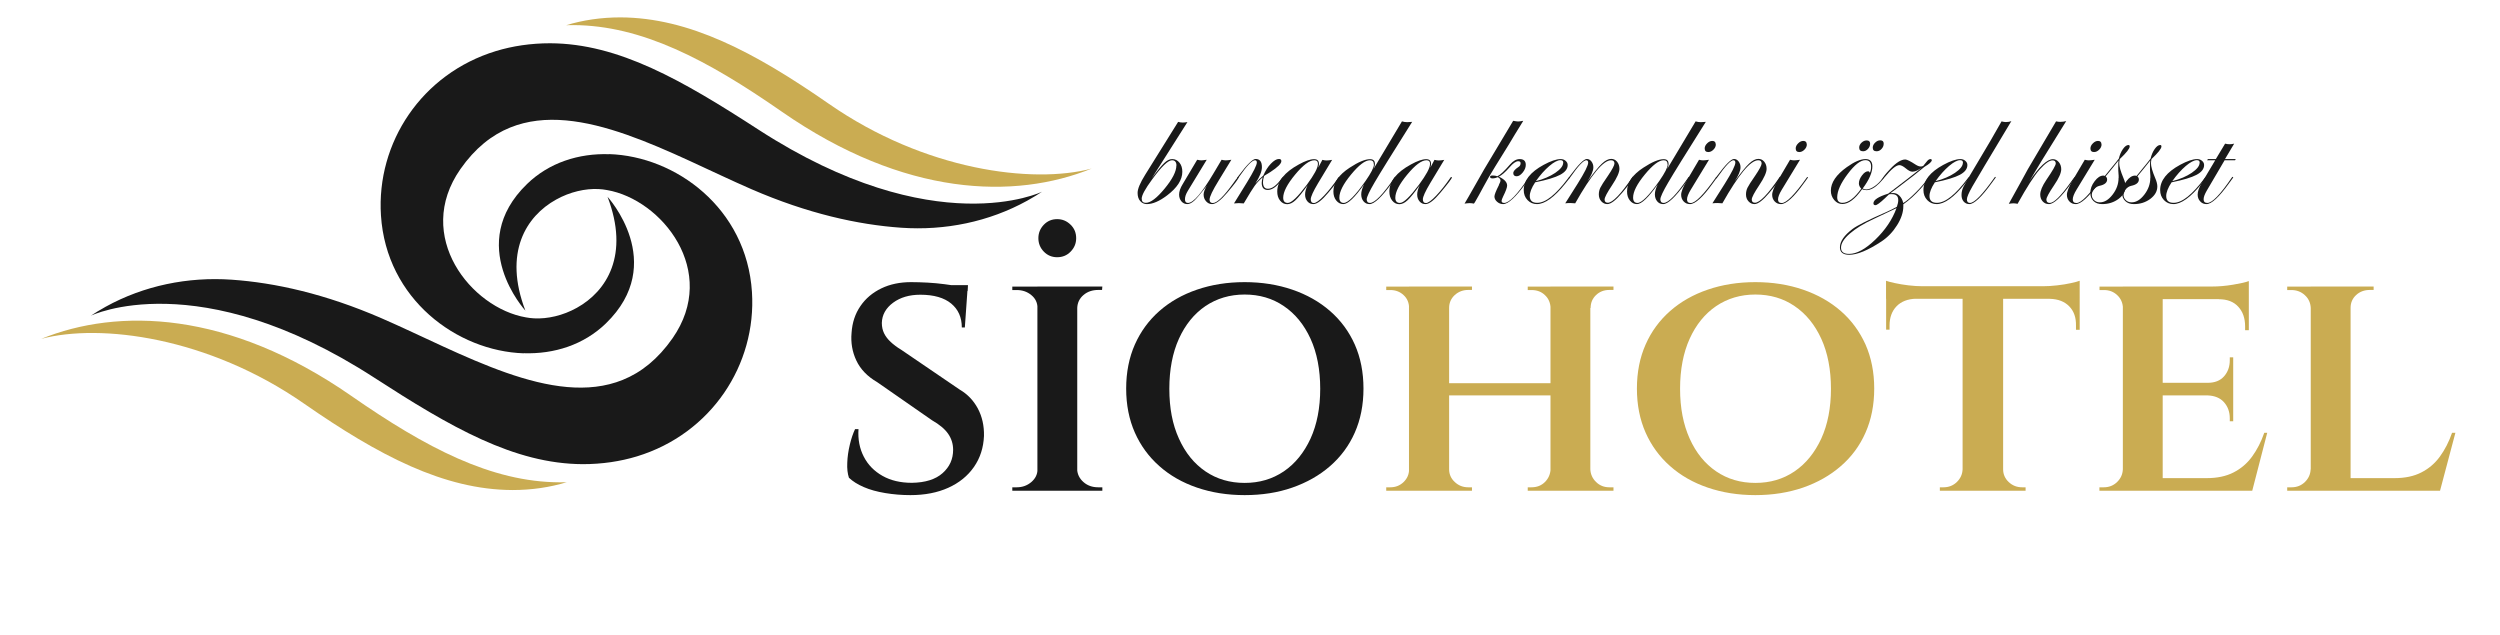 <?xml version="1.0" encoding="UTF-8"?><svg id="katman_1" xmlns="http://www.w3.org/2000/svg" viewBox="0 0 256 65"><defs><style>.cls-1{fill:#caac52;}.cls-2{fill:#191919;}</style></defs><path class="cls-2" d="M93.3,28.89c.53,0,1.1.02,1.69.05.59.03,1.17.09,1.72.16.56.07,1.05.15,1.48.23.43.08.73.16.89.23l-.28,3.97h-.31c0-1.02-.36-1.84-1.08-2.44-.72-.6-1.78-.91-3.17-.91-1.12,0-2.04.27-2.79.82-.74.55-1.13,1.24-1.15,2.07,0,.4.08.75.23,1.06.15.31.38.61.68.89.3.28.66.55,1.08.8l5.99,4.08c.79.46,1.41,1.11,1.85,1.93.44.83.65,1.76.63,2.8-.05,1.21-.39,2.27-1.03,3.19-.64.92-1.52,1.63-2.63,2.13-1.11.5-2.4.75-3.87.75-.88,0-1.74-.07-2.58-.21-.84-.14-1.57-.34-2.19-.61-.63-.27-1.14-.59-1.53-.96-.14-.42-.2-.93-.17-1.53.02-.6.11-1.22.26-1.85.15-.63.33-1.16.54-1.6h.35c-.07,1.04.11,1.99.54,2.82.43.84,1.07,1.49,1.92,1.97.85.48,1.85.71,3.01.71,1.37-.02,2.42-.35,3.14-.99.72-.64,1.08-1.43,1.08-2.39,0-.6-.17-1.15-.51-1.64-.34-.49-.89-.95-1.66-1.39l-5.61-3.9c-1-.58-1.71-1.32-2.13-2.21-.42-.89-.58-1.84-.49-2.84.07-1.05.37-1.96.91-2.74.53-.78,1.25-1.38,2.14-1.81.89-.43,1.91-.64,3.05-.64ZM99.12,29.2l-.03.59h-3.31v-.59h3.34Z"/><path class="cls-2" d="M106.34,31.54h-.1c0-.53-.21-.98-.63-1.32-.42-.35-.92-.52-1.5-.52h-.45v-.35h2.68v2.2ZM106.34,48.05v2.2h-2.68v-.35h.45c.58,0,1.08-.18,1.5-.54.42-.36.63-.79.63-1.31h.1ZM110.31,29.34v20.91h-4.08v-20.91h4.08ZM108.25,26.34c-.53,0-.99-.19-1.36-.57-.37-.38-.56-.84-.56-1.38s.19-.99.56-1.38c.37-.38.82-.57,1.36-.57s.99.19,1.38.57.57.84.57,1.38-.19.99-.57,1.38-.84.57-1.38.57ZM110.2,31.54v-2.2h2.68l-.03.35h-.38c-.6,0-1.11.17-1.52.52-.41.35-.62.79-.64,1.32h-.1ZM110.2,48.05h.1c.02.51.24.95.64,1.31.41.36.91.54,1.52.54h.42v.35h-2.68v-2.2Z"/><path class="cls-2" d="M127.45,28.89c1.76,0,3.39.26,4.88.77,1.49.51,2.78,1.24,3.87,2.19,1.09.95,1.94,2.1,2.53,3.43s.89,2.84.89,4.51-.3,3.18-.89,4.51c-.59,1.34-1.44,2.48-2.53,3.43-1.09.95-2.38,1.68-3.87,2.2s-3.11.77-4.88.77-3.39-.26-4.88-.77c-1.49-.51-2.77-1.24-3.85-2.2-1.08-.95-1.92-2.1-2.51-3.43-.59-1.33-.89-2.84-.89-4.51s.3-3.18.89-4.51,1.43-2.48,2.51-3.43c1.08-.95,2.36-1.68,3.85-2.19,1.49-.51,3.11-.77,4.88-.77ZM127.45,49.45c1.51,0,2.84-.39,4.01-1.18,1.16-.79,2.07-1.91,2.74-3.36.66-1.45.99-3.15.99-5.1s-.33-3.68-.99-5.12c-.66-1.44-1.57-2.56-2.74-3.35-1.16-.79-2.5-1.18-4.01-1.18s-2.85.4-4.01,1.18c-1.16.79-2.07,1.91-2.72,3.35-.65,1.44-.98,3.15-.98,5.12s.32,3.65.98,5.1c.65,1.45,1.56,2.57,2.72,3.36,1.16.79,2.5,1.18,4.01,1.18Z"/><path class="cls-1" d="M144.39,31.54h-.1c0-.53-.19-.98-.56-1.32-.37-.35-.83-.52-1.36-.52h-.42v-.35h2.44v2.2ZM144.39,48.05v2.2h-2.44v-.35h.42c.53,0,.99-.18,1.36-.54.37-.36.56-.79.56-1.31h.1ZM148.39,29.34v20.91h-4.11v-20.91h4.11ZM159.09,39.24v1.25h-11.05v-1.25h11.05ZM148.29,31.54v-2.2h2.44v.35h-.38c-.53,0-.99.17-1.38.52-.38.35-.58.79-.58,1.32h-.1ZM148.29,48.05h.1c0,.51.19.95.58,1.31.38.36.84.54,1.38.54h.38v.35h-2.44v-2.2ZM158.88,31.54h-.1c-.02-.53-.21-.98-.58-1.32-.36-.35-.82-.52-1.38-.52h-.38v-.35h2.44v2.2ZM158.88,48.05v2.2h-2.44v-.35h.38c.56,0,1.02-.18,1.38-.54.36-.36.55-.79.58-1.31h.1ZM162.85,29.34v20.91h-4.08v-20.91h4.08ZM162.75,48.05h.1c.02.51.22.95.59,1.31.37.36.82.54,1.36.54h.42v.35h-2.47v-2.2ZM162.78,31.54v-2.2h2.44v.35h-.42c-.54,0-.99.17-1.36.52-.37.35-.56.79-.56,1.32h-.1Z"/><path class="cls-1" d="M179.75,28.89c1.77,0,3.39.26,4.88.77,1.49.51,2.78,1.24,3.87,2.19,1.09.95,1.93,2.1,2.53,3.43.59,1.34.89,2.84.89,4.51s-.3,3.18-.89,4.51c-.59,1.34-1.43,2.48-2.53,3.43-1.09.95-2.38,1.68-3.87,2.2-1.49.51-3.11.77-4.88.77s-3.39-.26-4.88-.77c-1.49-.51-2.77-1.24-3.85-2.2-1.08-.95-1.92-2.1-2.51-3.43-.59-1.33-.89-2.84-.89-4.51s.3-3.18.89-4.51c.59-1.34,1.43-2.48,2.51-3.43,1.08-.95,2.36-1.68,3.85-2.19,1.49-.51,3.11-.77,4.88-.77ZM179.75,49.45c1.51,0,2.85-.39,4.01-1.18,1.16-.79,2.07-1.91,2.74-3.36.66-1.45.99-3.15.99-5.1s-.33-3.68-.99-5.12c-.66-1.44-1.57-2.56-2.74-3.35-1.16-.79-2.5-1.18-4.01-1.18s-2.85.4-4.01,1.18c-1.16.79-2.07,1.91-2.72,3.35-.65,1.44-.98,3.15-.98,5.12s.33,3.65.98,5.1c.65,1.45,1.56,2.57,2.72,3.36,1.16.79,2.5,1.18,4.01,1.18Z"/><path class="cls-1" d="M193.13,28.75c.19.07.49.15.91.24s.88.17,1.39.23.99.09,1.43.09l-3.73.35v-.91ZM212.96,29.31v1.29h-19.83v-1.29h19.83ZM196.2,30.49v.1c-.86.02-1.53.29-2,.78-.48.5-.71,1.16-.71,1.97v.42h-.35v-3.28h3.07ZM201.04,48.05v2.2h-2.4v-.35h.38c.53,0,.99-.18,1.36-.54.37-.36.57-.79.59-1.31h.07ZM205.12,29.45v20.8h-4.15v-20.8h4.15ZM204.98,48.05h.14c0,.51.19.95.57,1.31.38.36.84.54,1.38.54h.35v.35h-2.44v-2.2ZM212.96,28.75v.91l-3.76-.35c.46,0,.95-.03,1.46-.09.51-.06.98-.13,1.41-.23s.73-.17.89-.24ZM212.96,30.49v3.28h-.38v-.42c.02-.81-.2-1.47-.68-1.97-.48-.5-1.14-.76-2-.78v-.1h3.07Z"/><path class="cls-1" d="M217.46,31.54h-.07c-.02-.53-.22-.98-.59-1.32-.37-.35-.82-.52-1.36-.52h-.45v-.35h2.72l-.24,2.2ZM217.46,48.05l.24,2.2h-2.72v-.35h.45c.53,0,.99-.18,1.36-.54.37-.36.57-.79.59-1.31h.07ZM221.46,29.34v20.91h-4.08v-20.91h4.08ZM230.28,29.34v1.29h-8.89v-1.29h8.89ZM228.68,39.2v1.29h-7.28v-1.29h7.28ZM230.04,48.96l.52,1.29h-9.16v-1.29h8.64ZM232.16,44.33l-1.53,5.92h-5.78l1.12-1.29c1.07,0,1.98-.19,2.74-.58.75-.38,1.39-.92,1.9-1.62.51-.7.93-1.51,1.25-2.44h.31ZM228.68,36.59v2.68h-2.61v-.07c.72,0,1.28-.22,1.67-.66s.59-.99.59-1.64v-.31h.35ZM228.68,40.42v2.72h-.35v-.31c0-.65-.2-1.2-.59-1.64s-.95-.67-1.67-.7v-.07h2.61ZM230.28,28.78v.91l-3.76-.35c.67,0,1.39-.06,2.16-.19.77-.13,1.3-.25,1.6-.37ZM230.28,30.53v3.28h-.38v-.38c0-.84-.23-1.51-.7-2.02-.46-.51-1.13-.77-1.99-.77v-.1h3.07Z"/><path class="cls-1" d="M236.69,31.54h-.07c-.02-.53-.23-.98-.61-1.32-.38-.35-.84-.52-1.38-.52h-.42v-.35h2.47v2.2ZM236.69,48.05l.24,2.2h-2.72v-.35h.45c.53,0,.99-.18,1.36-.54.37-.36.57-.79.59-1.31h.07ZM240.7,29.34v20.91h-4.08v-20.91h4.08ZM240.59,31.54v-2.2h2.47v.35h-.38c-.56,0-1.03.17-1.41.52-.38.35-.57.79-.57,1.32h-.1ZM249.24,48.96l.56,1.29h-9.16v-1.29h8.61ZM251.43,44.33l-1.57,5.92h-5.78l1.12-1.29c1.07,0,1.98-.19,2.74-.58.75-.38,1.39-.92,1.9-1.62.51-.7.93-1.51,1.25-2.44h.35Z"/><path class="cls-2" d="M121.6,12.49l-3.66,5.77c.57-.78,1-1.31,1.28-1.57.28-.27.55-.4.81-.4.3,0,.55.12.75.37s.29.56.29.93c0,.82-.52,1.63-1.56,2.42-.78.59-1.47.89-2.07.89-.28,0-.51-.11-.69-.32-.18-.21-.26-.49-.26-.83,0-.41.26-1.03.78-1.86l3.37-5.41c.15.04.3.07.47.07.13,0,.3-.02.5-.05ZM120.47,16.96c0-.36-.15-.55-.46-.55-.4,0-1.07.65-2.03,1.96-.72.98-1.07,1.63-1.07,1.97,0,.29.14.43.42.43.49,0,1.13-.49,1.93-1.46s1.2-1.76,1.2-2.36Z"/><path class="cls-2" d="M126.84,18.16c0,.12-.39.65-1.18,1.58-.65.77-1.17,1.16-1.55,1.16-.24,0-.44-.1-.61-.29-.17-.19-.25-.42-.25-.7,0-.21.11-.51.32-.89l-.16.22c-.5.64-.87,1.07-1.1,1.29-.26.24-.5.37-.73.37s-.44-.09-.6-.28c-.16-.19-.24-.42-.24-.69,0-.31.12-.68.37-1.08l1.48-2.49c.18.04.33.06.43.06s.29-.02.55-.06l-1.94,3.19c-.2.33-.29.61-.29.86s.1.37.31.37c.55,0,1.43-1.02,2.64-3.07l.8-1.35c.17.04.31.06.42.06.14,0,.33-.02.58-.06l-1.3,2.13c-.62,1.01-.93,1.66-.93,1.95,0,.23.11.35.33.35.44,0,1.14-.69,2.12-2.06l.25-.35.15-.18c.03-.05.05-.08.08-.08.03,0,.05.02.05.05Z"/><path class="cls-2" d="M131.48,18.16s-.16.24-.49.6c-.41.46-.8.69-1.17.69-.41,0-.62-.24-.62-.72,0-.15.03-.34.1-.58-.34.3-.62.59-.83.89-.21.29-.58.89-1.11,1.79-.29-.02-.46-.03-.5-.03-.02,0-.19.01-.5.03l1.34-2.17c.67-1.09,1-1.76,1-2.02,0-.15-.06-.23-.19-.23-.3,0-.86.58-1.66,1.75-.05.08-.09.11-.13.11-.02,0-.03-.02-.03-.05,0-.03.02-.05.03-.07l.15-.2c.84-1.12,1.41-1.67,1.7-1.67.44,0,.65.28.65.84,0,.42-.22.97-.67,1.66.28-.33.55-.59.81-.8.21-.48.46-.89.77-1.21s.58-.49.83-.49c.17,0,.25.07.25.22,0,.26-.38.63-1.13,1.12-.12.08-.3.19-.54.33l-.1.08c-.08.25-.11.46-.11.62,0,.46.17.68.51.68.42,0,.89-.35,1.39-1.05.11-.12.18-.18.2-.18.03,0,.05.02.05.05Z"/><path class="cls-2" d="M137.2,18.16c0,.11-.4.64-1.19,1.58-.64.77-1.15,1.16-1.52,1.16-.25,0-.45-.09-.61-.28-.16-.19-.24-.42-.24-.7s.09-.61.26-.95c-.54.76-.96,1.27-1.25,1.54-.29.27-.57.4-.84.4-.29,0-.53-.12-.73-.37-.2-.25-.29-.56-.29-.93,0-1.04.74-1.97,2.21-2.77.65-.36,1.17-.54,1.56-.54.34,0,.5.16.5.49,0,.09-.02.21-.07.37l.42-.79c.16.04.31.06.43.06.15,0,.34-.02.57-.06l-1.44,2.39c-.5.84-.75,1.39-.75,1.65s.11.38.32.38.57-.25,1.04-.75.96-1.11,1.46-1.84c.03-.05.06-.08.09-.08.03,0,.05.02.05.05ZM134.96,16.81c0-.27-.12-.4-.37-.4-.5,0-1.16.49-1.97,1.47-.81.98-1.22,1.77-1.22,2.37,0,.35.16.53.47.53.38,0,1.02-.62,1.95-1.86.75-1.02,1.13-1.72,1.13-2.1Z"/><path class="cls-2" d="M144.61,12.47c-2.04,3.24-3.32,5.3-3.85,6.21-.54.92-.81,1.5-.81,1.73s.11.37.33.37c.5,0,1.33-.86,2.52-2.59.03-.05.06-.08.09-.08.03,0,.05.02.05.05,0,.02-.03.06-.08.13l-.35.48c-1.03,1.42-1.79,2.13-2.27,2.13-.25,0-.45-.09-.61-.28-.16-.19-.24-.43-.24-.72s.1-.63.29-1.02c-.95,1.35-1.66,2.02-2.12,2.02-.29,0-.53-.12-.73-.37-.2-.25-.29-.56-.29-.93,0-.9.56-1.71,1.67-2.43.88-.58,1.58-.87,2.08-.87.34,0,.5.16.5.49,0,.15-.05.32-.14.51l2.91-4.87c.18.05.36.08.53.08.04,0,.21-.01.5-.03ZM140.68,16.84c0-.29-.13-.43-.4-.43-.49,0-1.13.49-1.93,1.46s-1.2,1.76-1.2,2.36c0,.36.15.55.45.55.43,0,1.18-.75,2.24-2.26.56-.81.85-1.37.85-1.67Z"/><path class="cls-2" d="M148.68,18.16c0,.11-.4.64-1.19,1.58-.64.77-1.15,1.16-1.52,1.16-.25,0-.45-.09-.61-.28-.16-.19-.24-.42-.24-.7s.09-.61.26-.95c-.54.76-.96,1.27-1.25,1.54-.29.27-.57.4-.84.4-.29,0-.53-.12-.73-.37-.2-.25-.29-.56-.29-.93,0-1.04.74-1.97,2.21-2.77.65-.36,1.17-.54,1.56-.54.34,0,.5.16.5.49,0,.09-.02.21-.07.37l.42-.79c.16.04.31.06.43.06.15,0,.34-.02.57-.06l-1.44,2.39c-.5.84-.75,1.39-.75,1.65s.11.38.32.38.57-.25,1.04-.75.96-1.11,1.46-1.84c.03-.05.06-.08.09-.08.03,0,.05.02.05.05ZM146.44,16.81c0-.27-.12-.4-.37-.4-.5,0-1.16.49-1.97,1.47-.81.98-1.22,1.77-1.22,2.37,0,.35.16.53.47.53.38,0,1.02-.62,1.95-1.86.75-1.02,1.13-1.72,1.13-2.1Z"/><path class="cls-2" d="M155.97,12.39c-.04.08-.11.19-.2.33-.14.23-.35.57-.63,1.02-.14.23-.34.58-.63,1.05l-1.4,2.26c-.47.75-.86,1.44-1.19,2.05-.36.68-.66,1.21-.88,1.59l-.11.16c-.15-.03-.29-.05-.43-.05-.12,0-.3.02-.53.05.12-.21.26-.45.42-.72l.94-1.65c.14-.24.35-.61.63-1.11l2.99-5c.22.04.39.07.5.07s.28-.02.52-.07ZM156.67,18.16s-.03.06-.08.13l-.35.48c-1.03,1.42-1.8,2.13-2.32,2.13-.23,0-.44-.08-.62-.24-.18-.16-.27-.34-.27-.54,0-.17.15-.56.46-1.17v-.03c.11-.2.16-.35.16-.45,0-.12-.09-.23-.27-.33-.21.09-.38.13-.51.13-.19,0-.29-.05-.29-.16,0-.09.09-.14.27-.14s.33.03.48.08c.27-.12.71-.52,1.3-1.21.32-.37.65-.55.99-.55.41,0,.62.2.62.59,0,.26-.1.52-.31.78s-.42.39-.62.39c-.23,0-.35-.11-.35-.32,0-.2.18-.4.53-.63.15-.09.22-.22.22-.39,0-.13-.08-.2-.25-.2-.23,0-.53.21-.88.62-.45.51-.82.83-1.1.96.56.26.85.56.85.91,0,.19-.13.56-.4,1.1-.11.23-.17.39-.17.47,0,.14.09.21.27.21.51,0,1.34-.86,2.5-2.59.04-.05.07-.08.11-.08.04,0,.05.02.05.05Z"/><path class="cls-2" d="M160.77,18.17s-.05.09-.15.21l-.35.44c-1.12,1.39-2.09,2.08-2.89,2.08-.38,0-.7-.14-.96-.41-.26-.27-.39-.62-.39-1.03,0-.98.68-1.84,2.04-2.58.72-.39,1.3-.59,1.75-.59.2,0,.36.06.5.18.14.12.21.26.21.43,0,.39-.25.72-.77,1-.51.27-1.36.53-2.56.77-.37.56-.55,1.03-.55,1.4,0,.47.25.7.76.7.86,0,1.91-.84,3.16-2.51.06-.09.12-.13.16-.13.02,0,.03.02.03.05ZM160.08,16.66c0-.17-.09-.26-.29-.26-.29,0-.67.2-1.14.6-.47.4-.93.92-1.38,1.55.78-.2,1.44-.48,1.99-.85.54-.37.81-.71.81-1.04Z"/><path class="cls-2" d="M167.29,18.16c0,.11-.39.64-1.18,1.58-.65.77-1.16,1.16-1.52,1.16-.24,0-.45-.1-.62-.29-.17-.19-.25-.42-.25-.7,0-.24.05-.47.15-.68s.36-.62.79-1.24c.44-.65.66-1.07.66-1.25,0-.22-.12-.33-.35-.33-.79,0-2.01,1.47-3.67,4.41-.27-.02-.43-.03-.48-.03-.19,0-.37.01-.54.03l1.27-2.01c.72-1.15,1.08-1.87,1.08-2.16,0-.16-.07-.24-.2-.24-.28,0-.82.58-1.64,1.75-.05.07-.09.11-.11.11-.03,0-.04-.02-.05-.05,0-.03.02-.05.03-.07l.15-.2c.83-1.12,1.39-1.67,1.68-1.67.18,0,.34.08.47.25.13.17.2.37.2.6,0,.35-.2.83-.61,1.45.64-.88,1.13-1.49,1.48-1.82s.66-.49.96-.49c.24,0,.44.1.6.29.16.2.24.44.24.73,0,.36-.25.92-.75,1.67-.51.77-.77,1.25-.77,1.47,0,.22.11.33.33.33.48,0,1.32-.86,2.5-2.59.03-.05.05-.08.08-.08.03,0,.05.02.05.05Z"/><path class="cls-2" d="M174.68,12.47c-2.04,3.24-3.32,5.3-3.85,6.21-.54.92-.81,1.5-.81,1.73s.11.37.33.37c.5,0,1.33-.86,2.52-2.59.03-.05.06-.08.09-.08.03,0,.05.02.05.05,0,.02-.03.06-.08.13l-.35.48c-1.03,1.42-1.79,2.13-2.27,2.13-.25,0-.45-.09-.61-.28-.16-.19-.24-.43-.24-.72s.1-.63.29-1.02c-.95,1.35-1.66,2.02-2.12,2.02-.29,0-.53-.12-.73-.37-.2-.25-.29-.56-.29-.93,0-.9.56-1.71,1.67-2.43.88-.58,1.58-.87,2.08-.87.34,0,.5.16.5.49,0,.15-.05.32-.14.51l2.91-4.87c.18.05.36.08.53.08.04,0,.21-.01.5-.03ZM170.76,16.84c0-.29-.13-.43-.4-.43-.49,0-1.13.49-1.93,1.46s-1.2,1.76-1.2,2.36c0,.36.15.55.45.55.43,0,1.18-.75,2.24-2.26.56-.81.85-1.37.85-1.67Z"/><path class="cls-2" d="M175.82,18.16s-.03.06-.08.13l-.35.48c-1.02,1.42-1.8,2.13-2.34,2.13-.26,0-.47-.09-.64-.27-.17-.18-.26-.41-.26-.68,0-.31.19-.79.56-1.43l1.27-2.16c.17.04.3.06.4.06.15,0,.35-.02.62-.06l-1.85,3.04c-.27.44-.4.78-.4,1.02s.13.37.38.37c.48,0,1.33-.86,2.55-2.59.03-.05.05-.08.08-.08.03,0,.05.02.05.05ZM175.7,14.79c0,.19-.08.37-.24.53s-.33.25-.53.25c-.24,0-.37-.12-.37-.37,0-.18.08-.35.25-.52.17-.17.34-.25.53-.25.23,0,.35.12.35.35Z"/><path class="cls-2" d="M182.36,18.16c0,.11-.39.64-1.18,1.58-.65.77-1.16,1.16-1.52,1.16-.24,0-.45-.1-.62-.29-.17-.19-.25-.42-.25-.7,0-.24.05-.47.15-.68s.36-.62.79-1.24c.44-.65.66-1.07.66-1.25,0-.22-.12-.33-.35-.33-.79,0-2.01,1.47-3.67,4.41-.27-.02-.43-.03-.48-.03-.19,0-.37.01-.54.03l1.27-2.01c.72-1.15,1.08-1.87,1.08-2.16,0-.16-.07-.24-.2-.24-.28,0-.82.58-1.64,1.75-.05.07-.09.11-.11.11-.03,0-.04-.02-.05-.05,0-.03.02-.05.03-.07l.15-.2c.83-1.12,1.39-1.67,1.68-1.67.18,0,.34.08.47.25.13.17.2.37.2.6,0,.35-.2.83-.61,1.45.64-.88,1.13-1.49,1.48-1.82s.66-.49.96-.49c.24,0,.44.1.6.29.16.2.24.44.24.73,0,.36-.25.92-.75,1.67-.51.77-.77,1.25-.77,1.47,0,.22.11.33.33.33.48,0,1.32-.86,2.5-2.59.03-.05.05-.08.08-.08.03,0,.05.02.05.05Z"/><path class="cls-2" d="M185.14,18.16s-.03.06-.08.13l-.35.48c-1.02,1.42-1.8,2.13-2.34,2.13-.26,0-.47-.09-.64-.27-.17-.18-.26-.41-.26-.68,0-.31.19-.79.56-1.43l1.27-2.16c.17.04.3.06.4.06.15,0,.35-.02.62-.06l-1.85,3.04c-.27.44-.4.78-.4,1.02s.13.37.38.37c.48,0,1.33-.86,2.55-2.59.03-.05.05-.08.08-.08.03,0,.05.02.05.05ZM185.02,14.79c0,.19-.08.37-.24.53s-.33.25-.53.25c-.24,0-.37-.12-.37-.37,0-.18.08-.35.25-.52.17-.17.34-.25.53-.25.23,0,.35.12.35.35Z"/><path class="cls-2" d="M192.93,18.15c0,.09-.16.29-.48.61-.48.48-.92.71-1.32.71-.17,0-.32-.03-.45-.1-.72,1.02-1.39,1.52-2.02,1.52-.33,0-.6-.13-.83-.4-.23-.27-.35-.59-.35-.96,0-.84.55-1.64,1.64-2.42.77-.55,1.41-.82,1.91-.82.47,0,.7.25.7.75,0,.62-.33,1.38-.99,2.26.11.07.23.1.37.1.24,0,.53-.11.86-.34.33-.23.59-.5.8-.82.06-.08.1-.11.13-.11.02,0,.03.01.03.03ZM191.6,17.06c0-.44-.2-.66-.59-.66-.49,0-1.1.47-1.81,1.42-.71.94-1.07,1.74-1.07,2.39,0,.37.18.56.54.56.59,0,1.23-.48,1.92-1.45-.16-.17-.24-.35-.24-.54,0-.27.11-.54.32-.82.21-.28.42-.42.62-.42.09,0,.15.05.18.16.09-.19.13-.4.13-.64ZM191.5,14.71c0,.2-.07.38-.22.54-.15.16-.31.24-.5.24-.27,0-.4-.13-.4-.38,0-.18.08-.35.24-.5s.33-.23.53-.23c.23,0,.35.11.35.33ZM192.89,14.71c0,.2-.07.38-.22.54s-.31.24-.5.24c-.27,0-.4-.12-.4-.37,0-.18.08-.36.24-.51.16-.16.33-.24.53-.24.23,0,.35.11.35.33Z"/><path class="cls-2" d="M197.82,16.38c0,.18-.25.41-.75.7-.55.47-1.49,1.2-2.82,2.2-.17.12-.4.3-.68.51l.24-.02c.26-.02.49.07.69.27.2.2.33.45.39.75.31-.17.74-.54,1.29-1.09.55-.55.96-1.03,1.23-1.44.07-.1.12-.15.15-.15.02,0,.03.01.03.03,0,.11-.3.49-.89,1.15-.61.68-1.21,1.22-1.8,1.63v.21c0,.6-.21,1.25-.64,1.93-.43.69-.96,1.24-1.59,1.66-1.38.91-2.49,1.37-3.31,1.37-.64,0-.95-.26-.95-.77,0-.6.43-1.22,1.3-1.88.45-.34,1.62-.93,3.5-1.75.37-.16.71-.34,1.03-.52.09-.25.14-.48.14-.68,0-.41-.22-.61-.65-.61-.12,0-.22,0-.29.02l-.11.1-.3.29c-.51.48-.84.72-.98.72s-.21-.06-.21-.19c0-.35.5-.68,1.51-.99,1.51-1.15,2.67-2.04,3.47-2.68l-.17.11c-.3.21-.58.32-.83.32-.18,0-.41-.12-.68-.35-.26-.21-.47-.32-.64-.32-.34,0-.84.42-1.53,1.26-.06.07-.1.11-.13.11-.02,0-.03-.02-.03-.04,0-.09.25-.41.75-.94.61-.65,1.12-.97,1.54-.97.17,0,.53.18,1.08.54.19.12.36.18.51.18.08,0,.17-.02.25-.06l.1-.13.27-.33c.12-.16.25-.24.37-.24.09,0,.13.04.13.11ZM194.21,21.31c-.14.07-.91.44-2.32,1.1-1.05.48-1.87.99-2.47,1.51-.6.52-.9,1-.9,1.44s.28.64.83.64c.78,0,1.67-.49,2.68-1.46,1.01-.97,1.74-2.05,2.17-3.22Z"/><path class="cls-2" d="M201.7,18.17s-.05.09-.15.21l-.35.44c-1.12,1.39-2.09,2.08-2.89,2.08-.38,0-.7-.14-.96-.41-.26-.27-.39-.62-.39-1.03,0-.98.68-1.84,2.04-2.58.72-.39,1.3-.59,1.75-.59.2,0,.36.06.5.18.14.12.21.26.21.43,0,.39-.25.72-.77,1-.51.27-1.36.53-2.56.77-.37.56-.55,1.03-.55,1.4,0,.47.25.7.76.7.86,0,1.91-.84,3.16-2.51.06-.09.12-.13.16-.13.02,0,.03.02.03.05ZM201.01,16.66c0-.17-.09-.26-.29-.26-.29,0-.67.2-1.14.6-.47.4-.93.92-1.38,1.55.78-.2,1.44-.48,1.99-.85.54-.37.81-.71.81-1.04Z"/><path class="cls-2" d="M205.97,12.39c-2.28,3.79-3.61,6.03-3.99,6.69-.38.67-.57,1.11-.57,1.33,0,.24.1.37.31.37.46,0,1.29-.86,2.51-2.59.03-.05.06-.08.1-.08.02,0,.03.02.03.05,0,.03-.03.08-.08.13l-.35.48c-1.03,1.42-1.79,2.13-2.27,2.13-.23,0-.43-.09-.58-.26-.15-.18-.22-.4-.22-.67,0-.3.07-.59.21-.87.14-.28.61-1.09,1.41-2.42.98-1.63,1.81-3.05,2.48-4.25.16.04.31.07.43.07.21,0,.4-.03.57-.1Z"/><path class="cls-2" d="M212.52,18.14s-.03.09-.08.15l-.35.48c-1.02,1.42-1.78,2.13-2.28,2.13-.26,0-.47-.09-.64-.28-.17-.19-.25-.42-.25-.7,0-.38.21-.88.62-1.49.65-.95.97-1.51.97-1.69,0-.21-.11-.32-.33-.32-.33,0-.77.32-1.34.96-.54.61-1.29,1.78-2.24,3.49-.16-.03-.3-.05-.42-.05s-.28.02-.48.05l1.2-2.17c.16-.31.41-.77.75-1.37.18-.29.73-1.23,1.65-2.8l1.24-2.1c.16.03.3.05.42.05.22,0,.42-.03.62-.08-.56.91-1.41,2.26-2.52,4.07-.03.05-.45.75-1.26,2.1,1.02-1.51,1.83-2.27,2.42-2.27.23,0,.43.1.6.3.17.2.25.45.25.73,0,.37-.24.92-.72,1.62-.53.79-.8,1.28-.8,1.48,0,.23.12.35.35.35.42,0,1.12-.69,2.1-2.06l.25-.35.15-.18c.03-.05.06-.08.1-.08.02,0,.03.01.03.03Z"/><path class="cls-2" d="M215.32,18.16s-.03.06-.08.13l-.35.48c-1.02,1.42-1.8,2.13-2.34,2.13-.26,0-.47-.09-.64-.27-.17-.18-.26-.41-.26-.68,0-.31.19-.79.56-1.43l1.27-2.16c.17.04.3.06.4.06.15,0,.35-.02.62-.06l-1.85,3.04c-.27.44-.4.78-.4,1.02s.13.37.38.37c.48,0,1.33-.86,2.55-2.59.03-.05.05-.08.08-.08.03,0,.05.02.05.05ZM215.2,14.79c0,.19-.08.37-.24.53s-.33.25-.53.25c-.24,0-.37-.12-.37-.37,0-.18.08-.35.25-.52.17-.17.34-.25.53-.25.23,0,.35.12.35.35Z"/><path class="cls-2" d="M218.08,15c0,.22-.34.65-1.02,1.29-.03.17-.05.31-.05.44,0,.31.14.81.43,1.5.15.34.22.63.22.86,0,.49-.24.91-.71,1.27-.48.36-1.04.54-1.69.54-.37,0-.66-.1-.88-.31-.22-.21-.33-.49-.33-.84,0-.41.14-.8.44-1.19.29-.39.59-.58.9-.58.05,0,.1.01.15.03l.65-.8c.2-.23.46-.56.78-.97.09-.38.23-.71.42-.98.19-.27.38-.41.56-.41.09,0,.13.05.13.14ZM216.95,18.21c0-.16,0-.32-.02-.48s-.02-.39-.02-.69c0-.24.01-.45.03-.61-.3.39-.74.93-1.32,1.63.1.09.15.19.15.32,0,.32-.26.54-.79.65-.21.05-.39.16-.55.35-.15.18-.23.37-.23.57,0,.22.08.4.24.55.16.15.35.22.59.22.46,0,.89-.26,1.3-.79s.61-1.1.61-1.71Z"/><path class="cls-2" d="M221.33,15c0,.22-.34.65-1.02,1.29-.03.17-.05.31-.05.44,0,.31.14.81.43,1.5.15.34.22.63.22.86,0,.49-.24.91-.71,1.27-.48.36-1.04.54-1.69.54-.37,0-.66-.1-.88-.31-.22-.21-.33-.49-.33-.84,0-.41.14-.8.44-1.19.29-.39.59-.58.9-.58.05,0,.1.01.15.03l.65-.8c.2-.23.46-.56.78-.97.09-.38.23-.71.42-.98.19-.27.38-.41.56-.41.09,0,.13.05.13.14ZM220.2,18.21c0-.16,0-.32-.02-.48s-.02-.39-.02-.69c0-.24.01-.45.03-.61-.3.39-.74.93-1.32,1.63.1.09.15.19.15.32,0,.32-.26.54-.79.65-.21.05-.39.16-.55.35-.15.18-.23.37-.23.57,0,.22.08.4.24.55.16.15.35.22.59.22.46,0,.89-.26,1.3-.79s.61-1.1.61-1.71Z"/><path class="cls-2" d="M225.94,18.17s-.05.09-.15.21l-.35.44c-1.12,1.39-2.09,2.08-2.89,2.08-.38,0-.7-.14-.96-.41-.26-.27-.39-.62-.39-1.03,0-.98.68-1.84,2.04-2.58.72-.39,1.3-.59,1.75-.59.2,0,.36.06.5.18.14.12.21.26.21.43,0,.39-.25.72-.77,1-.51.27-1.36.53-2.56.77-.37.56-.55,1.03-.55,1.4,0,.47.25.7.76.7.86,0,1.91-.84,3.16-2.51.06-.09.12-.13.16-.13.02,0,.03.02.03.05ZM225.25,16.66c0-.17-.09-.26-.29-.26-.29,0-.67.2-1.14.6-.47.4-.93.92-1.38,1.55.78-.2,1.44-.48,1.99-.85.54-.37.81-.71.81-1.04Z"/><path class="cls-2" d="M228.94,16.29l-.07.12h-1.07l-1.82,3.1c-.22.38-.33.67-.33.9,0,.24.13.37.38.37.5,0,1.33-.86,2.5-2.59.04-.05.07-.08.1-.08.03,0,.05.02.05.05,0,.02-.03.06-.08.13l-.35.48c-1.02,1.42-1.79,2.13-2.31,2.13-.26,0-.47-.09-.64-.28-.17-.18-.26-.42-.26-.69,0-.33.14-.73.43-1.22l1.37-2.3h-.83l.08-.12h.81l.95-1.58c.16.04.32.06.46.06s.31-.02.47-.06l-.94,1.58h1.07Z"/><path class="cls-2" d="M53.64,36.17c3.11.1,6.14-.86,8.4-3.05,6.39-6.19.17-12.97.17-12.97,2.28,5.95-.08,9.67-3.14,11.37-1.43.8-3.02,1.15-4.36,1.08-.28-.01-.57-.05-.85-.1-5.61-.96-11.52-8.31-6.71-15.19,1.5-2.14,3.21-3.49,5.09-4.25,7.11-2.88,16.49,2.74,24.7,6.31,5.76,2.5,10.9,3.64,15.35,3.95,4.48.31,8.97-.6,12.9-2.77.65-.36,1.16-.68,1.52-.92-.66.1,0,0,0,0,0,0-10.96,5.35-29.02-6.34-7.84-5.08-14.34-8.83-21.35-8.86-1.99,0-3.85.28-5.56.8-7.6,2.32-12.25,9.38-11.77,16.83.55,8.58,7.8,13.9,14.63,14.12Z"/><path class="cls-1" d="M80.05,11.43c12.59,8.75,23.87,9.02,31.74,5.83-6.06,1.61-17.1.19-26.9-6.62-7.67-5.33-14.34-8.83-21.35-8.86-1.99,0-3.85.28-5.56.8.24,0,.48-.01.72-.01,7.01.03,13.68,3.53,21.35,8.86Z"/><path class="cls-2" d="M62.37,15.79c-3.11-.1-6.14.86-8.4,3.05-6.39,6.19-.17,12.97-.17,12.97-2.28-5.95.08-9.67,3.14-11.37,1.43-.8,3.02-1.15,4.36-1.08.28.01.57.05.85.1,5.61.96,11.52,8.31,6.71,15.19-1.5,2.14-3.21,3.49-5.09,4.25-7.11,2.88-16.49-2.74-24.7-6.31-5.76-2.5-10.9-3.64-15.35-3.95-4.48-.31-8.97.6-12.9,2.77-.65.36-1.16.68-1.52.92.66-.1,0,0,0,0,0,0,10.96-5.35,29.02,6.34,7.84,5.08,14.34,8.83,21.35,8.86,1.99,0,3.85-.28,5.56-.8,7.6-2.32,12.25-9.38,11.77-16.83-.55-8.58-7.8-13.9-14.63-14.12Z"/><path class="cls-1" d="M35.96,40.53c-12.59-8.75-23.87-9.02-31.74-5.83,6.06-1.61,17.1-.19,26.9,6.62,7.67,5.33,14.34,8.83,21.35,8.86,1.99,0,3.85-.28,5.56-.8-.24,0-.48.01-.72.01-7.01-.03-13.68-3.53-21.35-8.86Z"/></svg>